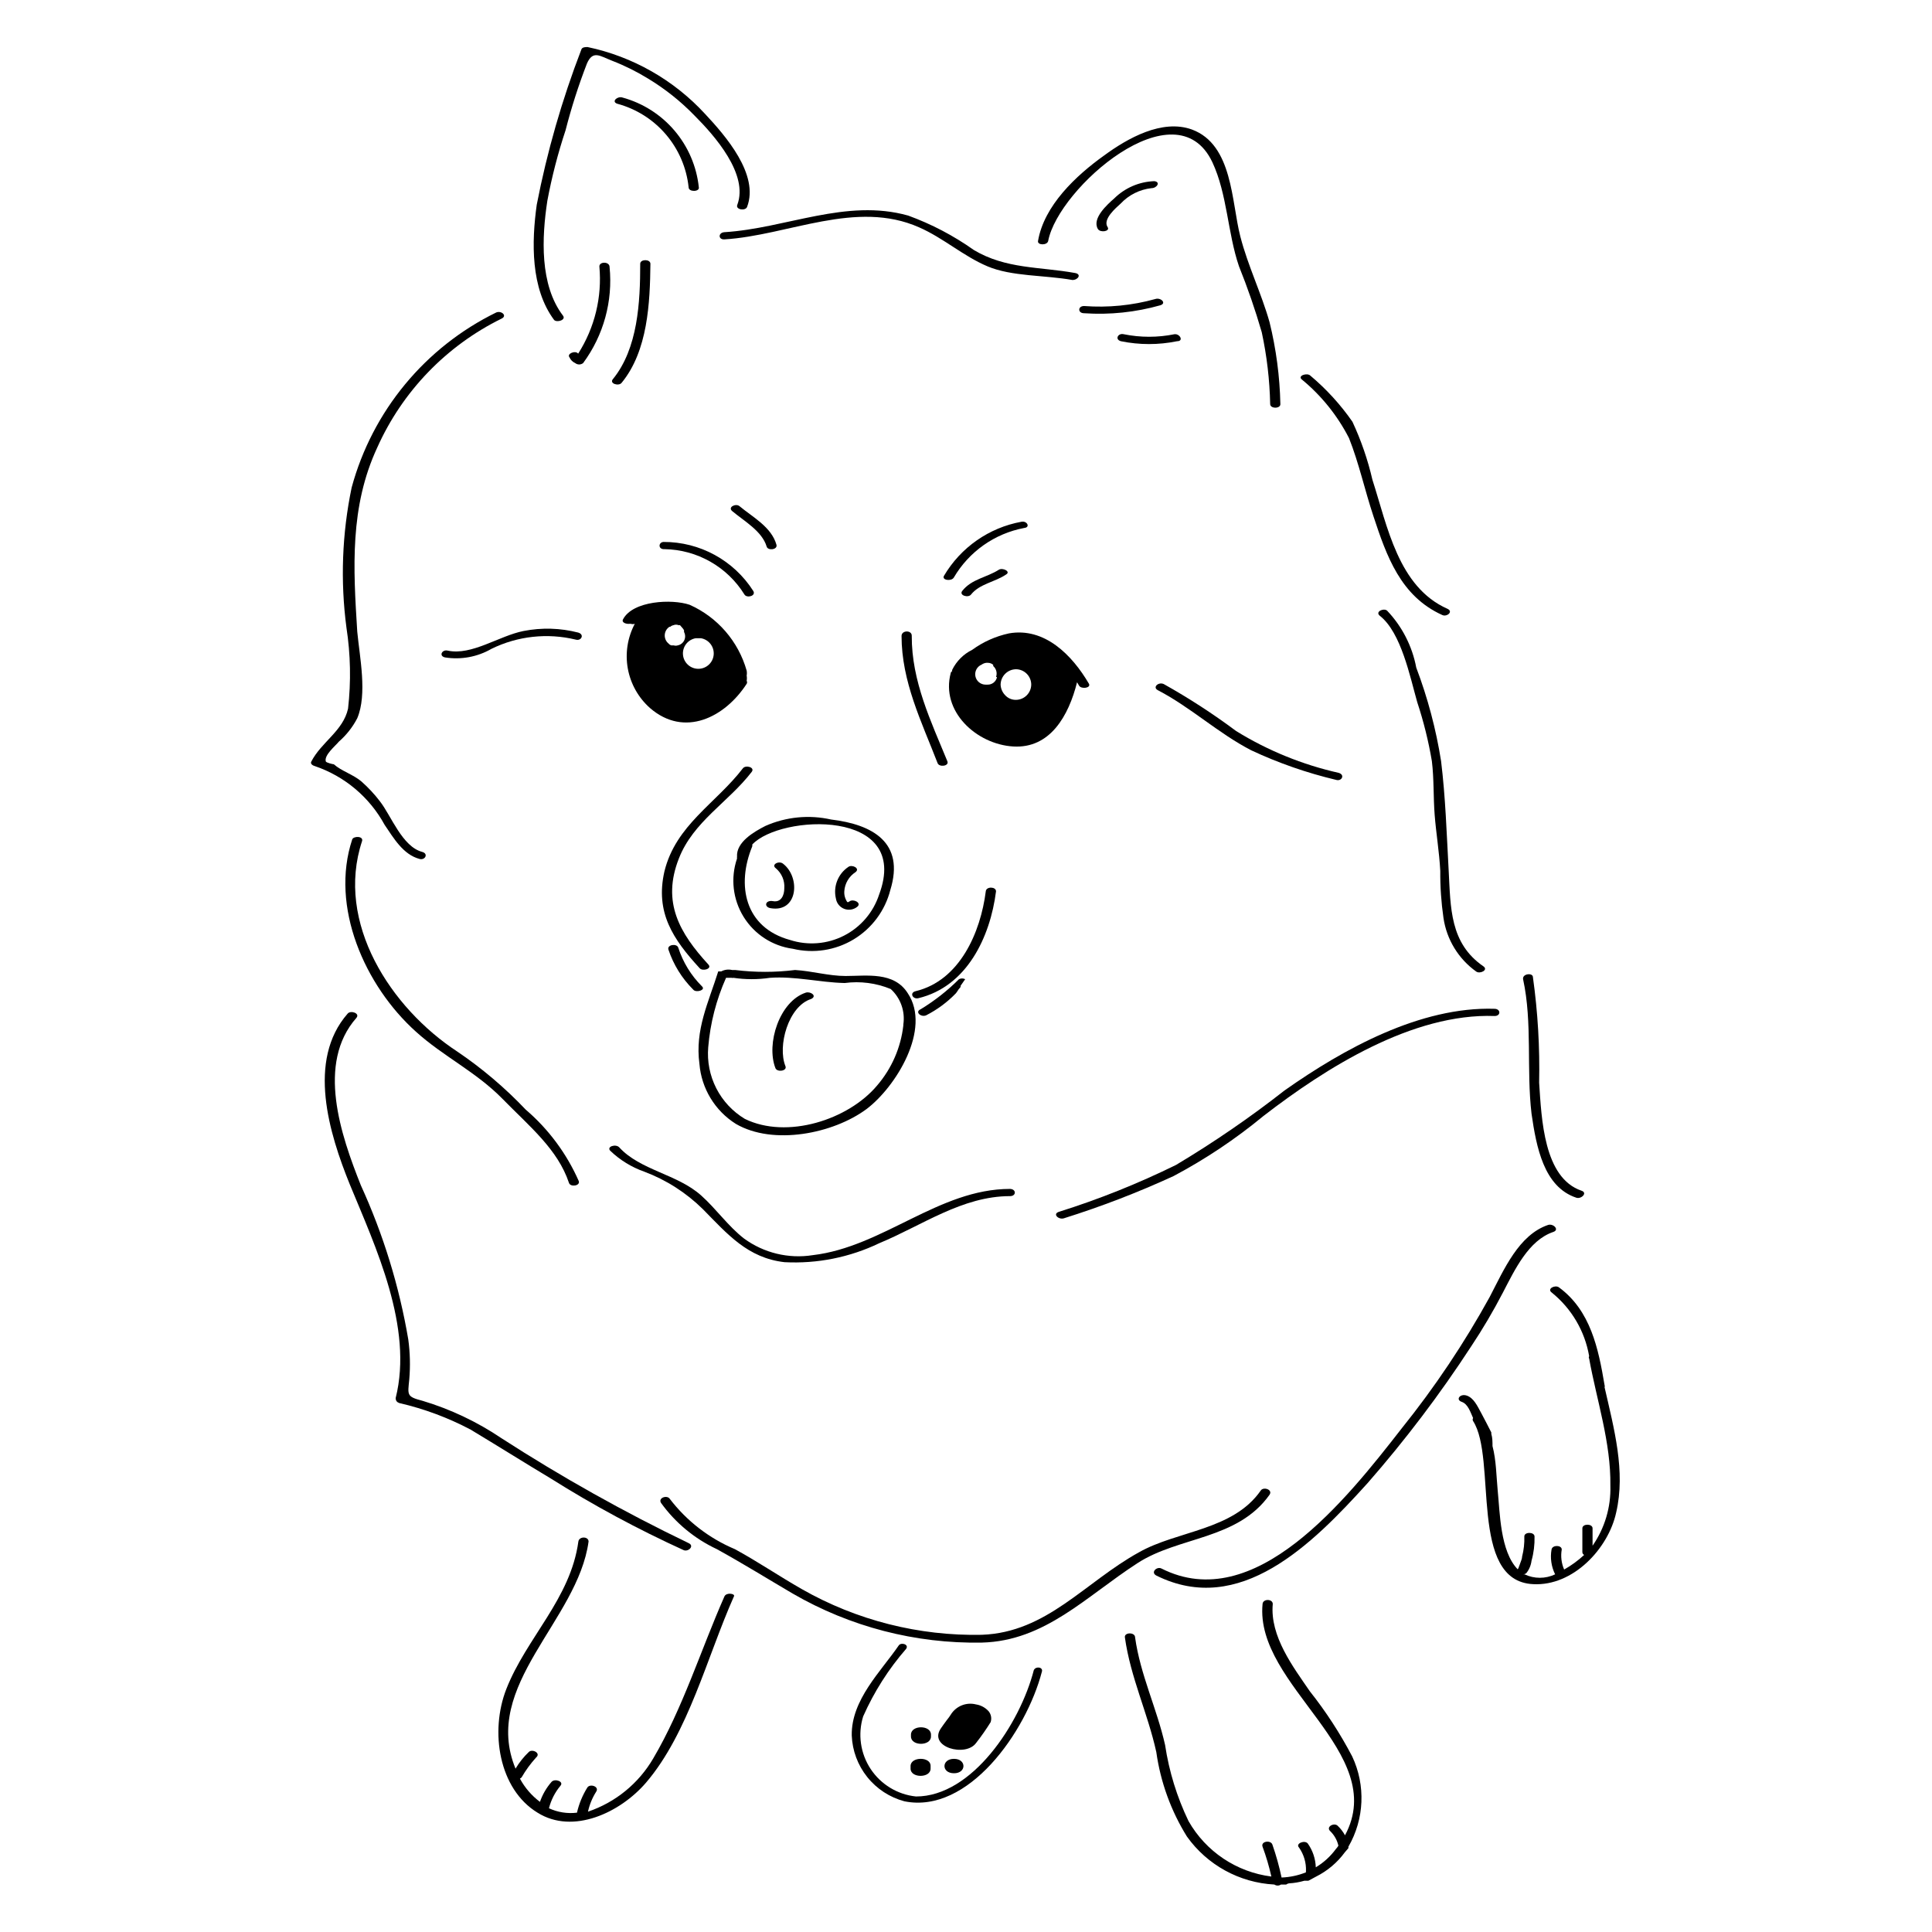 <?xml version="1.0" encoding="UTF-8"?>
<!-- Uploaded to: ICON Repo, www.svgrepo.com, Generator: ICON Repo Mixer Tools -->
<svg fill="#000000" width="800px" height="800px" version="1.1" viewBox="144 144 512 512" xmlns="http://www.w3.org/2000/svg">
 <g>
  <path d="m421.79 207.81c2.652-13.895 33.781-41.258 43.488-20.844 3.977 8.484 4.031 18.719 7.055 27.578 2.305 5.731 4.324 11.57 6.043 17.5 1.352 6.262 2.098 12.637 2.231 19.039 0 1.273 2.758 1.273 2.703 0-0.156-7.312-1.117-14.586-2.863-21.688-2.176-7.691-5.727-14.902-7.742-22.699-2.387-9.176-1.961-24.344-12.832-28.371-7.906-2.867-17.078 2.332-23.285 6.891-7.426 5.305-15.91 13.258-17.5 22.645-0.211 1.168 2.492 1.223 2.703-0.051z"/>
  <path d="m293.19 227.64c-6.203-8.168-5.621-20.734-4.137-30.441 1.184-6.324 2.797-12.562 4.824-18.668 1.539-6.012 3.434-11.926 5.676-17.715 1.59-3.606 3.445-1.961 6.734-0.688 3.301 1.281 6.477 2.863 9.492 4.719 4.484 2.715 8.602 5.996 12.254 9.758 5.305 5.305 14.426 15.59 11.348 23.707-0.477 1.273 2.176 1.645 2.598 0.531 3.289-8.59-5.781-18.934-11.137-24.66-8.281-9-19.164-15.195-31.129-17.715-0.531 0-1.434 0-1.645 0.637-5.141 13.344-9.098 27.117-11.828 41.152-1.379 9.863-1.645 22.168 4.613 30.547 0.746 0.742 3.238 0 2.336-1.164z"/>
  <path d="m335.99 207.44c16.969-1.062 34.895-10.605 51.602-3.184 6.418 2.812 11.719 7.637 18.137 10.34 6.418 2.703 15.062 2.281 22.484 3.606 1.484 0 2.492-1.539 0.688-1.855-9.387-1.695-18.297-1.008-26.836-6.098h0.004c-5.363-3.801-11.215-6.871-17.395-9.121-16.441-4.613-32.352 3.394-48.684 4.402-1.695 0.105-1.695 2.016 0 1.91z"/>
  <path d="m431.29 227.01c6.824 0.465 13.676-0.254 20.258-2.121 1.695-0.582 0-2.121-1.379-1.645-6.141 1.707-12.527 2.332-18.879 1.855-1.699 0-1.699 1.91 0 1.91z"/>
  <path d="m441.79 232.57c-1.484-0.371-2.441 1.379-0.742 1.855 4.914 1.008 9.984 1.008 14.902 0 1.805 0 0.742-2.016-0.688-1.855h-0.004c-4.445 0.902-9.023 0.902-13.469 0z"/>
  <path d="m440.99 197.95c2.148-2.293 5.043-3.742 8.168-4.086 1.434 0 2.492-1.645 0.742-1.855-3.981 0.141-7.766 1.766-10.605 4.562-1.805 1.59-5.992 5.305-4.348 8.113 0.637 1.062 3.289 0.637 2.598-0.477-1.434-2.07 2.227-5.144 3.445-6.258z"/>
  <path d="m308.94 169.84c-1.273-0.426-3.023 1.062-1.379 1.645 5.027 1.348 9.531 4.184 12.91 8.145 3.379 3.957 5.481 8.848 6.023 14.023 0 1.273 2.918 1.219 2.703 0-0.582-5.547-2.832-10.789-6.445-15.039-3.613-4.25-8.43-7.309-13.812-8.773z"/>
  <path d="m429.43 324.8 0.531 0.902c0.582 1.008 3.289 0.637 2.598-0.531-4.402-7.531-11.719-15.008-21.215-13.312l0.004 0.004c-3.504 0.758-6.809 2.238-9.707 4.348-2.305 1.133-4.168 2.996-5.301 5.305-0.039 0.117-0.039 0.25 0 0.371-0.188 0.066-0.328 0.227-0.371 0.422-2.758 10.184 6.789 18.934 16.547 19.516 9.758 0.586 14.688-8.113 16.914-17.023zm-21.215-1.379h0.004c-0.234 1.211-1.316 2.066-2.547 2.016h-0.477c-1.312 0-2.445-0.926-2.703-2.215-0.258-1.289 0.43-2.582 1.645-3.086 0.359-0.262 0.777-0.426 1.219-0.48h0.477c0.508 0.008 0.996 0.195 1.379 0.531v0.32c0.828 0.723 1.125 1.883 0.742 2.914zm5.305 6.047h-0.262c-1.113 0.027-2.18-0.438-2.918-1.273-0.711-0.746-1.125-1.727-1.168-2.758 0.031-2.242 1.84-4.055 4.086-4.082 2.234 0.027 4.031 1.848 4.031 4.082-0.031 2.215-1.82 4.004-4.031 4.031z"/>
  <path d="m364.25 361.18c-5.828-1.312-11.926-0.719-17.395 1.695-3.023 1.539-7.797 4.297-7.531 8.168-0.027 0.156-0.027 0.32 0 0.477-1.762 5.152-1.125 10.828 1.742 15.457 2.867 4.633 7.656 7.738 13.055 8.461 5.492 1.316 11.277 0.422 16.113-2.496 4.832-2.918 8.324-7.625 9.715-13.094 3.871-12.57-4.668-17.344-15.699-18.668zm12.727 19.887c-1.539 4.719-4.891 8.637-9.312 10.891-4.422 2.258-9.559 2.668-14.285 1.148-12.039-3.289-14.266-14.531-10.023-24.82 0.027-0.156 0.027-0.32 0-0.477 7.371-7.957 42.215-9.707 33.621 13.258z"/>
  <path d="m349.62 374.12c1.551 1.309 2.383 3.281 2.227 5.305 0 1.855-0.848 3.766-2.969 3.394s-2.492 1.539-0.688 1.855c7.266 1.273 8.008-8.168 3.34-11.773-1.062-0.902-3.289 0.211-1.91 1.219z"/>
  <path d="m369.13 382.87c-0.688 0.531-0.688 0-1.062-0.688h0.004c-0.266-0.637-0.375-1.328-0.32-2.016 0.141-2.055 1.242-3.922 2.969-5.039 1.324-1.008-0.953-2.121-1.91-1.379h0.004c-2.734 1.836-4.047 5.176-3.289 8.379 0.195 1.254 1.055 2.301 2.242 2.742 1.188 0.438 2.519 0.203 3.484-0.621 1.113-1.008-1.113-2.121-2.121-1.379z"/>
  <path d="m368.12 402.65c-4.508 0-8.91-1.324-13.418-1.59-5.281 0.656-10.625 0.656-15.906 0h-0.797c-0.969-0.23-1.988-0.098-2.863 0.371h-0.797c-2.598 8.273-6.203 15.484-4.984 24.5 0.531 6.527 4.109 12.426 9.652 15.91 9.918 5.781 25.828 2.598 34.629-3.926 7.742-5.832 17.289-21.215 10.926-30.707-3.66-5.777-10.871-4.559-16.441-4.559zm15.273 13.098v0.004c-0.668 5.879-3.09 11.422-6.945 15.91-7.637 9.121-23.918 14.32-35.055 8.855-3.231-1.941-5.856-4.75-7.57-8.105-1.715-3.356-2.457-7.125-2.137-10.879 0.527-6.356 2.125-12.578 4.723-18.402h1.484c0.152 0.051 0.32 0.051 0.477 0 3.199 0.477 6.453 0.477 9.652 0 6.734-0.477 13.098 1.219 19.836 1.379h-0.004c4.137-0.551 8.344-0.004 12.199 1.59 2.606 2.379 3.859 5.898 3.34 9.387z"/>
  <path d="m405.25 380.16c-1.379 10.926-6.894 23.707-18.613 26.516-1.695 0.426-0.742 2.227 0.742 1.855 12.832-3.074 19.039-16.176 20.578-28.32-0.004-1.27-2.551-1.324-2.707-0.051z"/>
  <path d="m331.75 399.63c-7.637-8.324-12.41-16.492-7.848-28.105 3.816-9.812 13.098-14.902 19.305-22.965 0.953-1.219-1.59-1.91-2.332-0.953-7.164 9.332-17.77 15.004-20.793 27.309-2.492 10.926 2.281 17.977 9.332 25.668 0.797 0.902 3.344 0.16 2.336-0.953z"/>
  <path d="m388.01 411.45c-1.645 0.688 0 2.176 1.379 1.645 2.965-1.504 5.652-3.492 7.957-5.887 0.246-0.324 0.477-0.66 0.688-1.008l0.531-0.637v-0.316l1.219-1.75c-0.516-0.266-1.125-0.266-1.645 0-3.047 3.039-6.449 5.711-10.129 7.953z"/>
  <path d="m330.05 405.41c-2.894-2.875-5.059-6.402-6.309-10.285-0.371-1.168-3.023-0.797-2.598 0.531v-0.004c1.332 4 3.586 7.633 6.574 10.609 0.691 0.898 3.394 0.156 2.332-0.852z"/>
  <path d="m382.92 312.5c0 12.145 5.305 22.75 9.547 33.73 0.426 1.168 3.129 0.797 2.598-0.477-4.348-10.605-9.492-21.215-9.441-33.25 0.055-1.543-2.648-1.543-2.703-0.004z"/>
  <path d="m414.69 282.27c-8.594 1.57-16.082 6.797-20.523 14.32-0.688 1.168 1.961 1.539 2.598 0.477 4.027-6.879 10.836-11.68 18.668-13.152 1.699-0.16 0.742-1.961-0.742-1.645z"/>
  <path d="m408.7 294.99c-3.234 2.066-7.211 2.441-9.703 5.621-0.902 1.168 1.59 1.91 2.332 0.953 2.281-2.863 6.312-3.289 9.281-5.305 1.379-0.789-0.902-1.902-1.91-1.27z"/>
  <path d="m320.08 289.53c8.66 0.133 16.656 4.672 21.215 12.039 0.637 1.008 3.129 0.371 2.332-0.953-5.184-8.129-14.172-13.035-23.812-12.996-1.379 0.109-1.43 2.016 0.266 1.91z"/>
  <path d="m339.96 278.13c-0.953-0.797-3.184 0.266-1.91 1.324 3.234 2.703 7.902 5.305 9.121 9.387 0.316 1.168 2.969 0.848 2.598-0.477-1.324-4.719-6.309-7.316-9.809-10.234z"/>
  <path d="m316.26 331.64c9.121 7.902 19.836 2.492 25.613-6.418 0.152-0.242 0.152-0.555 0-0.797 0.086-0.453 0.086-0.922 0-1.379 0.082-0.438 0.082-0.887 0-1.324-2.199-7.769-7.738-14.164-15.113-17.449-4.668-1.59-15.062-1.113-17.66 3.871-0.477 0.953 1.113 1.273 1.695 1.168h0.371c0.344 0.117 0.719 0.117 1.062 0-1.93 3.637-2.582 7.812-1.852 11.859 0.734 4.051 2.805 7.738 5.883 10.469zm12.145-18.508h1.328-0.004c2.098 0.344 3.578 2.242 3.406 4.359-0.172 2.121-1.941 3.75-4.07 3.75-2.125 0-3.894-1.629-4.07-3.75-0.172-2.117 1.309-4.016 3.41-4.359zm-6.789-3.023c0.242-0.215 0.531-0.359 0.848-0.426 0.441-0.188 0.938-0.188 1.379 0h0.371l0.688 0.797h0.004c0.152 0.172 0.277 0.371 0.371 0.582v0.426c0.367 0.684 0.387 1.504 0.051 2.207-0.336 0.699-0.984 1.199-1.75 1.344-0.328 0.102-0.68 0.102-1.008 0h-0.637c-0.289-0.078-0.547-0.246-0.742-0.477-0.688-0.551-1.07-1.398-1.027-2.281 0.043-0.879 0.504-1.688 1.238-2.172z"/>
  <path d="m501.5 260.1c2.652 6.684 4.191 13.84 6.469 20.684 3.5 10.605 7.211 21.215 18.242 26.199 1.219 0.582 3.023-0.902 1.379-1.645-13.047-5.781-15.91-21.902-19.887-34.207-1.223-5.297-3-10.453-5.301-15.379-3.16-4.539-6.902-8.641-11.137-12.199-0.848-0.848-3.394 0-2.332 0.953l-0.004 0.004c5.215 4.281 9.492 9.586 12.57 15.59z"/>
  <path d="m525.9 345.69c-1.34-8.457-3.543-16.754-6.578-24.766-1.066-5.68-3.758-10.926-7.742-15.113-0.953-0.742-3.234 0.316-1.91 1.379 5.676 4.453 8.008 16.227 9.918 22.91 1.684 5.094 2.977 10.305 3.871 15.59 0.582 4.719 0.371 9.492 0.742 14.266 0.371 4.773 1.219 9.812 1.484 14.797h0.004c-0.039 4.188 0.246 8.371 0.848 12.516 0.84 5.727 3.981 10.859 8.695 14.215 1.008 0.688 3.234-0.426 1.91-1.379-8.961-6.152-8.699-15.59-9.227-25.348-0.531-9.762-0.848-19.57-2.016-29.066z"/>
  <path d="m455.68 452.71c-10.043 4.941-20.449 9.109-31.133 12.461-1.645 0.582 0 2.121 1.379 1.695 9.914-3.109 19.621-6.848 29.062-11.188 8.457-4.484 16.434-9.816 23.812-15.91 16.547-12.781 39.562-27.312 61.305-26.516 1.645 0 1.645-1.855 0-1.91-19.676-0.637-40.039 10.605-55.684 21.637-9.156 7.172-18.758 13.762-28.742 19.73z"/>
  <path d="m245.94 362.61c2.387 3.5 4.879 7.848 9.227 9.016 1.484 0.426 2.441-1.379 0.742-1.855-5.305-1.379-8.219-9.547-11.191-13.363h0.004c-1.469-1.926-3.117-3.699-4.934-5.305-2.176-1.855-5.305-2.758-7.32-4.562-0.266 0-2.016-0.426-2.121-0.742-0.531-1.645 2.547-4.137 3.5-5.305l0.004 0.004c1.977-1.734 3.613-3.82 4.824-6.152 2.703-6.363 0.637-16.227 0-22.965-1.062-16.863-2.016-33.039 5.305-48.789 6.66-14.875 18.309-26.957 32.934-34.152 1.59-0.742 0-2.176-1.379-1.645-18.871 9.219-32.848 26.133-38.344 46.406-2.543 12.207-3.012 24.758-1.379 37.121 1.094 7.109 1.238 14.332 0.426 21.477-1.324 5.941-7.055 8.805-9.758 14.055-0.316 0.637 0.531 1.062 0.953 1.168 7.91 2.688 14.516 8.254 18.508 15.59z"/>
  <path d="m237.35 366.43c-5.941 17.871 3.34 38.82 16.863 50.965 7.32 6.629 15.91 10.605 23.016 17.871 7.106 7.266 14.582 13.312 17.555 22.219 0.371 1.168 3.023 0.797 2.598-0.477-3.203-7.285-8.008-13.754-14.051-18.934-5.488-5.789-11.586-10.961-18.191-15.43-17.555-11.508-32.352-34.102-25.191-55.738 0.426-1.379-2.227-1.379-2.598-0.477z"/>
  <path d="m305.71 448.95c2.586 2.484 5.68 4.383 9.066 5.566 5.801 2.188 11.078 5.566 15.488 9.918 6.523 6.629 11.879 12.941 21.637 14.055 8.668 0.457 17.312-1.277 25.137-5.039 11.297-4.668 21.957-12.465 34.629-12.465 1.695 0 1.695-1.855 0-1.91-18.879 0-33.676 15.379-52.289 17.555-6.406 1.012-12.953-0.574-18.191-4.398-4.242-3.289-7.371-7.848-11.348-11.402-6.312-5.676-16.176-6.684-21.742-12.781-0.902-0.957-3.394-0.215-2.387 0.902z"/>
  <path d="m450.86 326.92c8.75 4.562 15.91 11.348 24.715 15.91 7.223 3.383 14.777 6.012 22.539 7.852 1.434 0.426 2.387-1.324 0.688-1.855v-0.004c-9.617-2.16-18.812-5.906-27.203-11.082-6.121-4.57-12.535-8.73-19.199-12.461-1.379-0.637-3.074 0.848-1.539 1.641z"/>
  <path d="m262.64 316.42c-1.484-0.371-2.441 1.434-0.688 1.805h-0.004c4.242 0.672 8.586-0.133 12.305-2.281 6.93-3.394 14.828-4.258 22.328-2.438 1.434 0.426 2.387-1.324 0.688-1.855v-0.004c-4.75-1.227-9.715-1.371-14.531-0.422-6.469 1.273-13.734 6.574-20.098 5.195z"/>
  <path d="m302.84 214.6c0.746 8.117-1.234 16.254-5.621 23.121-0.688-0.953-3.129 0-2.281 1.008 0.293 0.66 0.824 1.191 1.484 1.484 0.621 0.496 1.5 0.496 2.121 0 5.406-7.324 7.902-16.395 7-25.457 0-1.484-2.703-1.484-2.703-0.156z"/>
  <path d="m308.73 245.46c6.949-8.434 7.531-21.215 7.637-31.555 0-1.273-2.703-1.273-2.703 0 0 10.078-0.582 22.434-7.266 30.602-0.957 1.164 1.59 1.91 2.332 0.953z"/>
  <path d="m325.17 554.8c1.219 0.531 2.969-1.113 1.324-1.855h0.004c-17.09-8.223-33.652-17.504-49.586-27.789-6.426-4.34-13.469-7.684-20.895-9.918-4.297-1.113-3.977-1.484-3.555-5.676 0.301-3.531 0.215-7.09-0.266-10.605-2.394-14.102-6.621-27.828-12.566-40.836-5.305-13.312-11.828-32.297-1.168-44.387 1.008-1.219-1.539-2.066-2.332-1.113-10.871 12.41-4.879 31.82 0.582 45.289 6.84 16.598 16.863 37.812 12.145 56.586 0 0.742 0.371 1.113 0.953 1.324 6.594 1.52 12.957 3.891 18.934 7.055 7.055 4.242 14.055 8.645 21.215 12.941 11.297 7.109 23.062 13.453 35.211 18.984z"/>
  <path d="m561.75 461.41c1.273 0.426 3.074-1.273 1.379-1.855-10.023-3.394-10.605-19.039-11.242-28.637 0.199-9.348-0.348-18.691-1.645-27.949 0-1.273-2.918-0.953-2.598 0.582 2.492 11.453 0.848 23.918 2.227 35.586 1.273 8.805 3.238 19.41 11.879 22.273z"/>
  <path d="m542.23 486.65c3.234-6.203 6.84-13.949 13.418-16.176 1.695-0.582 0-2.281-1.379-1.855-7.797 2.652-11.668 11.773-15.484 19.09v0.004c-6.754 12.266-14.562 23.926-23.336 34.844-14.742 18.934-38.98 49.586-63.641 37.121-1.219-0.637-2.969 1.008-1.379 1.855 22.062 10.977 41.258-8.168 56.004-24.5 10.004-11.426 19.184-23.547 27.473-36.273 3.027-4.551 5.805-9.262 8.324-14.109z"/>
  <path d="m445.45 558.25c10.926-7.106 26.516-6.152 35-18.137 0.902-1.379-1.645-2.176-2.332-1.113-7.371 10.605-22.113 10.605-32.297 16.387-14.32 7.902-24.395 21.215-41.578 21.848v0.004c-16.711 0.352-33.203-3.824-47.73-12.094-6.047-3.445-11.719-7.32-17.766-10.605-6.805-2.863-12.746-7.449-17.234-13.312-0.688-1.113-3.184-0.316-2.332 1.062h-0.004c3.809 5.277 8.902 9.492 14.797 12.25 6.84 3.766 13.418 7.848 20.098 11.773h0.004c15.211 8.812 32.539 13.305 50.113 12.992 16.758-0.422 27.629-12.25 41.262-21.055z"/>
  <path d="m502.35 609.48c-3.199-6.102-6.961-11.891-11.242-17.289-4.348-6.363-10.605-14.531-9.812-23.121 0-1.379-2.598-1.434-2.703 0-2.121 21.691 33.676 39.297 21.848 61.305-0.516-0.945-1.176-1.805-1.961-2.543-0.953-0.902-3.234 0.316-1.91 1.484 1.059 1.043 1.793 2.367 2.121 3.816-0.199 0.324-0.43 0.625-0.688 0.902-1.43 1.945-3.234 3.586-5.305 4.824-0.074-2.266-0.809-4.457-2.121-6.309-0.797-1.008-3.34 0-2.332 1.062v-0.004c1.285 1.828 1.938 4.027 1.855 6.258-0.047 0.102-0.047 0.219 0 0.32-2.062 0.828-4.25 1.293-6.469 1.379-0.629-2.965-1.441-5.891-2.441-8.75-0.477-1.273-3.129-0.848-2.598 0.582 0.953 2.578 1.734 5.219 2.332 7.902-9.223-1.168-17.355-6.613-21.953-14.691-3.066-6.367-5.16-13.16-6.207-20.152-2.176-9.703-6.574-18.613-7.953-28.531 0-1.434-2.918-1.379-2.703 0 1.484 10.605 6.047 20.047 8.324 30.387 1.117 7.945 3.879 15.566 8.113 22.383 5.379 7.555 13.914 12.242 23.176 12.727 0.527 0.363 1.223 0.363 1.75 0h1.379c0.215-0.168 0.473-0.277 0.742-0.316 1.383-0.07 2.754-0.305 4.082-0.691h1.059l2.07-1.113c3-1.508 5.602-3.707 7.586-6.418l0.953-1.113c-0.016-0.121-0.016-0.246 0-0.371 4.234-7.324 4.609-16.262 1.008-23.918z"/>
  <path d="m335.99 567.05c-6.258 14.16-11.031 29.645-18.879 42.957-3.871 6.633-10.012 11.645-17.289 14.105 0.41-1.879 1.145-3.676 2.176-5.301 0.902-1.379-1.645-2.176-2.332-1.113l-0.004-0.004c-1.285 2.059-2.219 4.32-2.758 6.684-2.535 0.309-5.106-0.094-7.422-1.168 0.551-2.18 1.582-4.207 3.019-5.938 1.062-1.168-1.484-2.016-2.332-1.062-1.359 1.555-2.402 3.356-3.074 5.305-2.195-1.641-4.004-3.742-5.305-6.152l0.426-0.316c1.094-1.902 2.394-3.68 3.871-5.305 1.324-1.113-0.953-2.332-1.91-1.484-1.383 1.316-2.578 2.812-3.555 4.453-9.121-22.062 16.492-39.191 19.355-60.191 0-1.379-2.492-1.434-2.703 0-2.066 15.168-13.734 25.457-19.09 39.086-4.402 11.242-2.016 26.516 8.273 32.773 9.387 5.887 21.902 0 28.742-7.953 11.242-13.152 16.176-33.359 23.281-49.32 0.531-0.742-1.91-1.223-2.492-0.055z"/>
  <path d="m417.98 586.57c-3.66 14.215-16.336 33.516-31.234 33.516-4.898-0.508-9.309-3.188-12.02-7.293-2.711-4.109-3.438-9.215-1.984-13.918 2.883-6.516 6.727-12.555 11.402-17.926 0.797-1.168-1.324-1.805-1.961-0.902-4.719 6.894-12.621 14.426-12.461 23.863v0.004c0.156 4.016 1.594 7.875 4.106 11.016 2.508 3.137 5.957 5.391 9.84 6.43 16.969 3.445 32.297-18.457 36.434-34.312 0.426-1.219-1.539-1.59-2.121-0.477z"/>
  <path d="m357.57 407.05c-7 2.281-10.605 13.578-8.062 20.047 0.477 1.113 3.129 0.742 2.652-0.531-2.176-5.305 0.742-15.91 6.789-17.82 1.695-0.793-0.109-2.066-1.379-1.695z"/>
  <path d="m569.23 511.63c0.074-0.168 0.074-0.363 0-0.531-1.645-9.758-3.711-19.781-12.09-25.934-1.008-0.742-3.289 0.371-1.91 1.379 5.246 4.227 8.773 10.223 9.914 16.863-0.125 0.195-0.125 0.445 0 0.637 2.016 11.137 5.781 22.219 5.621 33.676 0.172 5.672-1.484 11.25-4.719 15.91v-4.613c0-1.273-2.703-1.273-2.703 0v6.312c0.008 0.316 0.191 0.602 0.477 0.742-1.609 1.492-3.391 2.793-5.305 3.871-0.727-1.668-0.949-3.512-0.637-5.305 0-1.219-2.492-1.273-2.703 0-0.395 2.238-0.059 4.543 0.953 6.578-2.566 1.219-5.547 1.219-8.113 0h-0.426 0.004c0.328 0 0.645-0.113 0.898-0.32 0.758-0.945 1.234-2.086 1.379-3.285 0.586-2.09 0.852-4.254 0.797-6.418 0-1.273-2.758-1.273-2.703 0 0.055 1.785-0.141 3.57-0.586 5.301 0 0.582-0.316 1.219-0.531 1.855l-0.266 0.742s-0.371 0.637 0 0.316l0.004 0.004c-0.172 0.113-0.305 0.281-0.371 0.477-4.668-4.773-4.719-15.113-5.305-20.844-0.371-3.816-0.371-7.953-1.379-11.824 0-1.062 0-2.176-0.316-3.234v-0.371c-0.902-1.75-1.805-3.555-2.758-5.305s-1.91-3.816-3.711-4.453c-1.805-0.637-3.074 1.062-1.379 1.645 1.695 0.582 2.332 2.812 3.023 4.297h-0.004c-0.152 0.242-0.152 0.551 0 0.793 6.418 9.918-1.273 42.426 15.91 43.223 10.605 0.582 19.941-9.441 22.008-18.984 2.547-10.926-0.582-22.273-3.074-33.199z"/>
  <path d="m406.52 600.41c0.344-1 0.141-2.106-0.531-2.918-0.875-0.969-2.055-1.605-3.344-1.805-2.578-0.652-5.281 0.445-6.68 2.707l-0.426 0.637-0.688 0.902c-0.477 0.688-1.008 1.324-1.484 2.066-3.5 4.984 6.574 7.797 9.332 3.871 1.371-1.75 2.644-3.574 3.82-5.461z"/>
  <path d="m390.72 603.7c0-2.598-5.305-2.598-5.305 0v0.48c0 2.598 5.305 2.598 5.305 0z"/>
  <path d="m385.31 612.02v0.688c0 2.547 5.305 2.547 5.305 0v-0.688c0.105-2.547-5.305-2.547-5.305 0z"/>
  <path d="m396.82 613.93c3.34 0 3.34-3.816 0-3.816-3.34-0.004-3.394 3.816 0 3.816z"/>
 </g>
</svg>